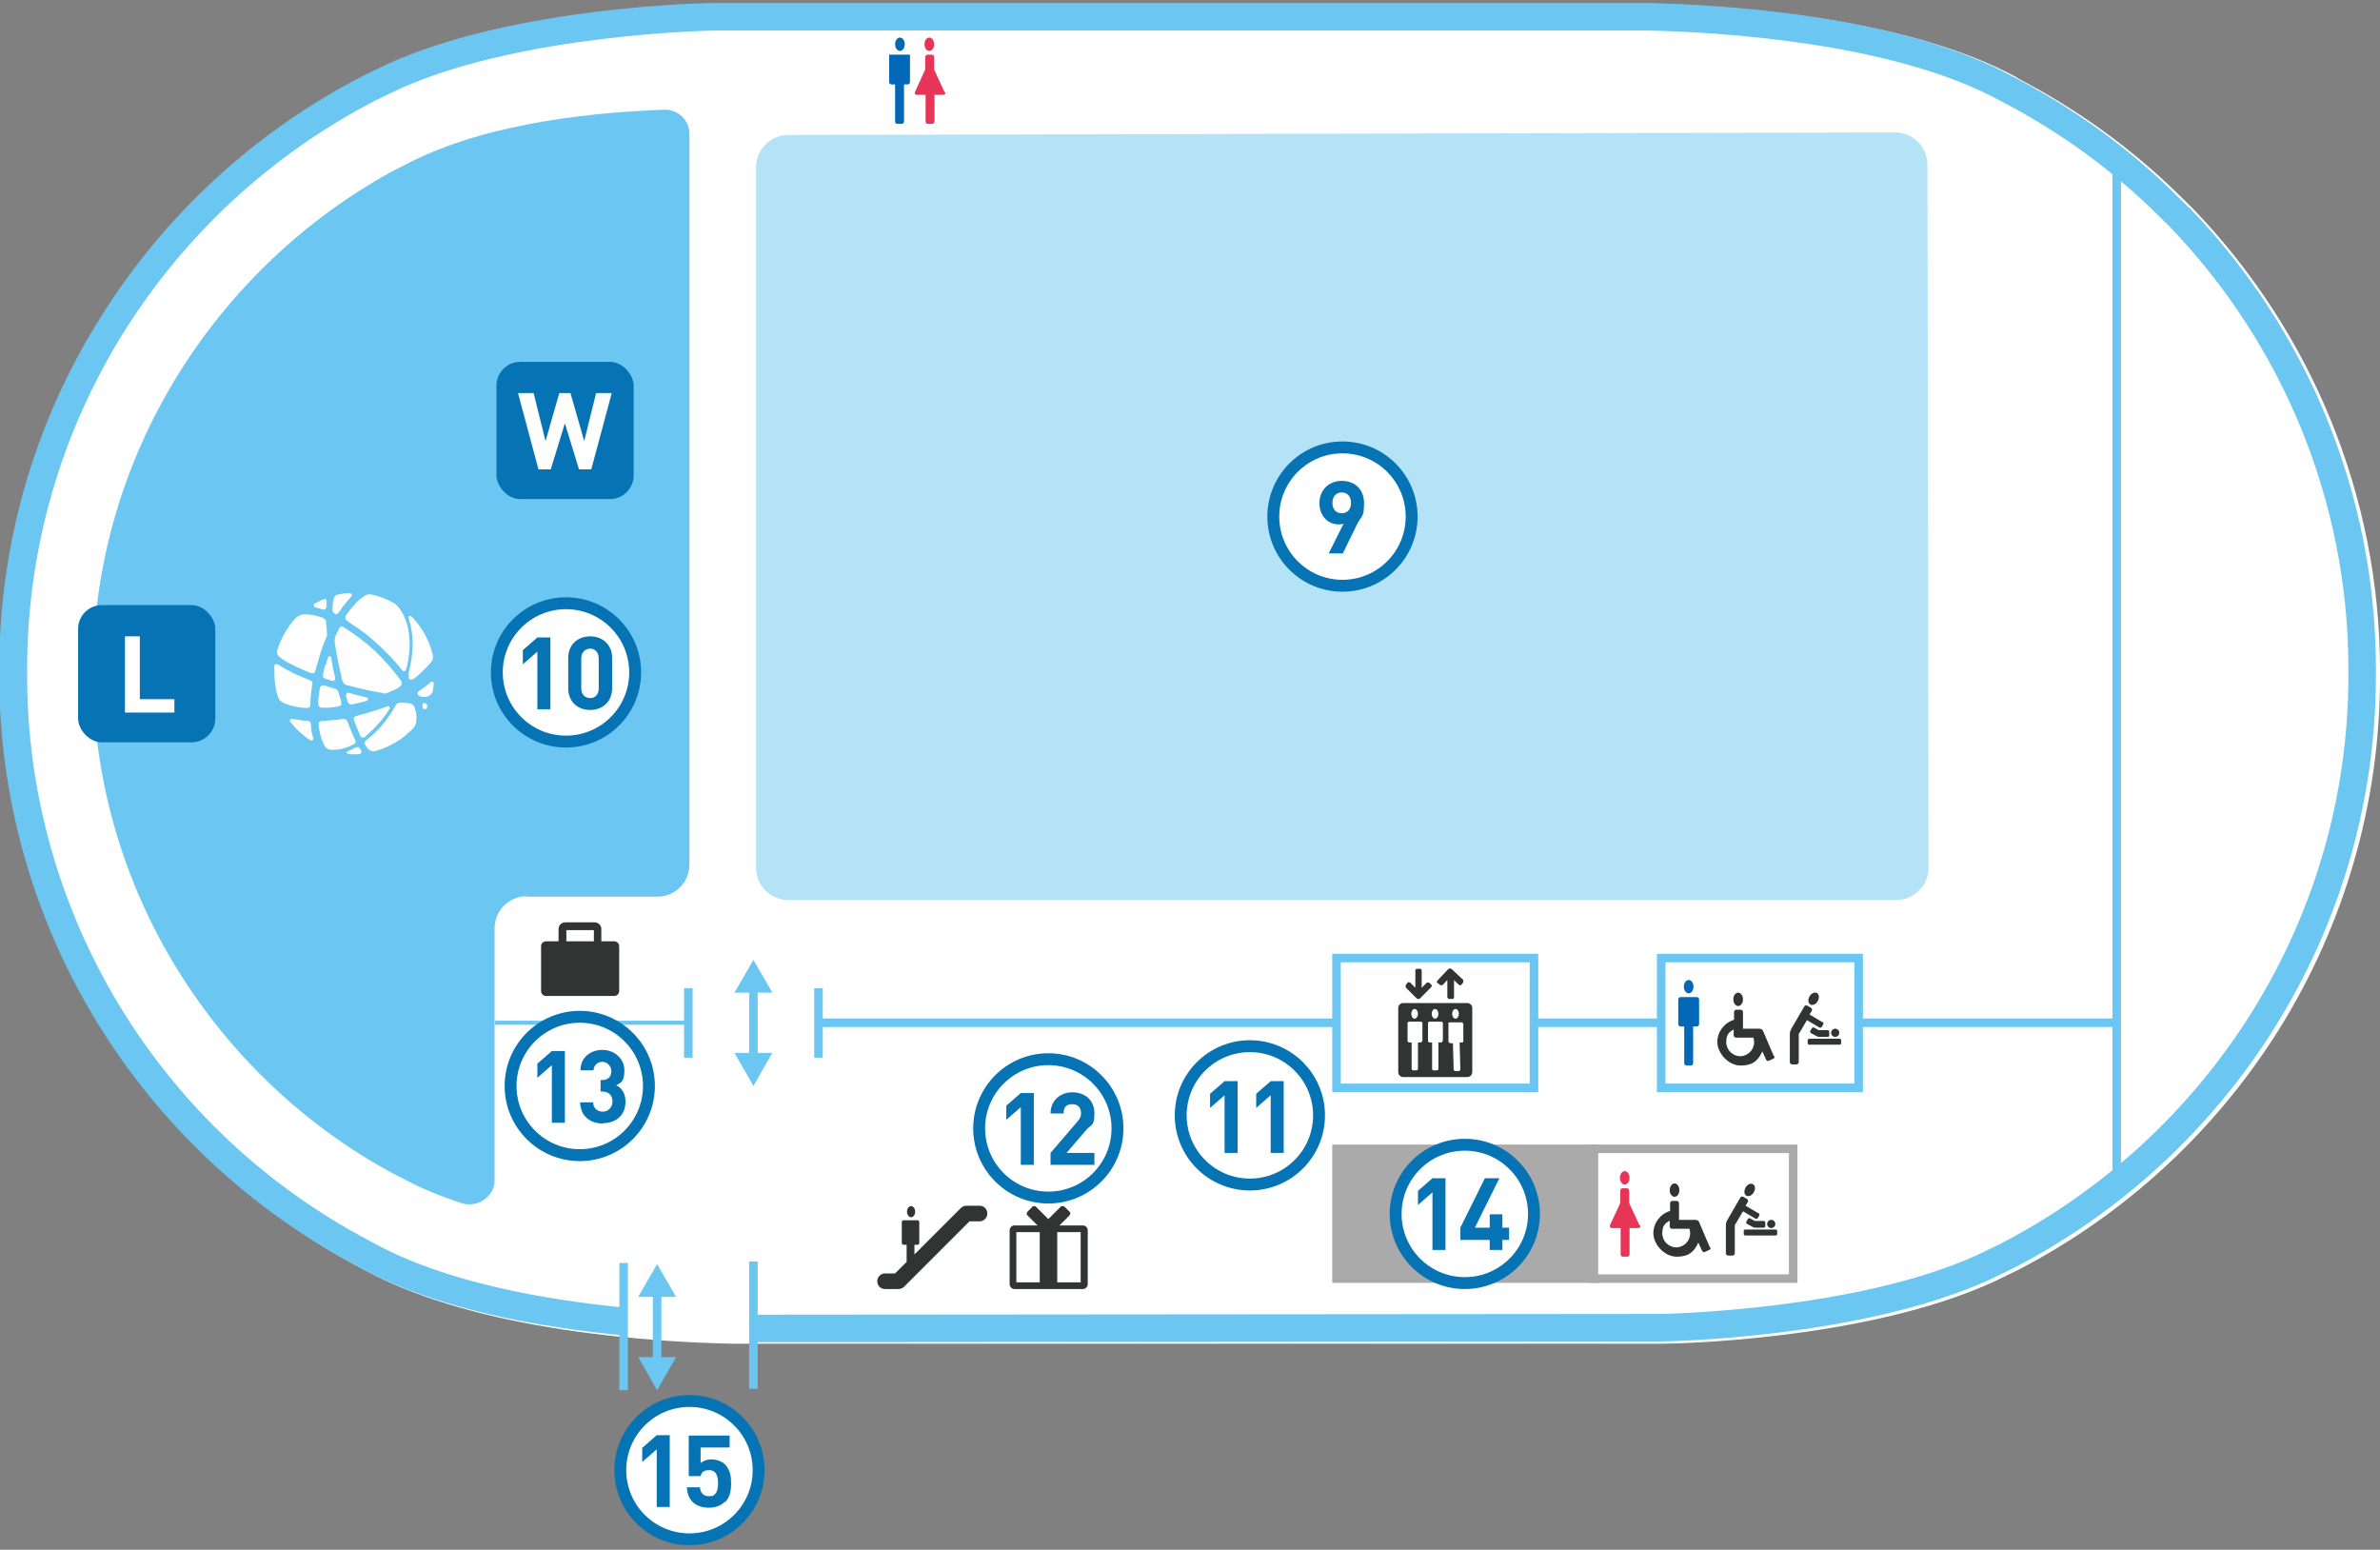 <?xml version="1.0" encoding="UTF-8"?><svg id="a" xmlns="http://www.w3.org/2000/svg" viewBox="0 0 640 416.7"><rect x="0" y="0" width="640" height="416.7" fill="#808080" stroke="none"/><defs><style>.b{stroke:#0674b4;stroke-width:3.2px;}.b,.c{fill:#fff;}.b,.d,.e,.f,.g{stroke-miterlimit:10;}.h{fill:#0068b6;}.i{fill:#e63556;}.j{fill:#323333;}.k{fill:#0674b4;}.l,.m{fill:#6bc7f1;}.d,.e,.f{fill:none;}.d,.e,.g{stroke-width:2.3px;}.d,.g{stroke:#aaa;}.e,.f{stroke:#6bc7f1;}.f{stroke-width:1.1px;}.g{fill:#aaa;}.m{opacity:.5;}</style></defs><g><path class="c" d="M542.5,20.9C512,4.2,463.3,1.5,443.8,1.1H193.4c-2.2,0-54.2,.8-88.8,16.6l-6.4,3.1c-28.9,14.9-53.2,37.3-70.5,64.9C10,114.1,.6,146.8,.6,180.2v1.9c0,65.3,35.8,125.5,93.4,157.2l4.1,2.2c30.5,16.7,79.2,19.4,98.7,19.8h250.4c2.2,0,54.2-.8,88.8-16.6l6.4-3.1c28.9-14.9,53.2-37.3,70.5-64.9,17.7-28.4,27.1-61.1,27.1-94.5v-1.9c0-46.9-18.5-91.2-50.3-124.2l-5.3-5.2c-11.2-10.7-23.8-20-37.8-27.7l-4.1-2.2Z"/><path class="m" d="M518.3,44.3l.3,189c0,4.8-3.9,8.7-8.7,8.7H212c-4.8,0-8.7-3.9-8.7-8.7V45c0-4.8,3.9-8.7,8.7-8.7l297.6-.7c4.8,0,8.7,3.9,8.7,8.7Z"/><path class="l" d="M141.7,241.1h35.1c4.8,0,8.6-3.9,8.6-8.6V36c0-3.7-3.1-6.6-6.7-6.5-16.9,.6-45.9,3-67.8,13.8l-5.3,2.7C58.9,71.5,25,121.9,25,180.8s33.8,109.4,80.6,134.7l5.3,2.7c4.2,2.1,8.6,3.8,13.2,5.3,4.2,1.4,8.9-1.7,8.9-6.1v-67.8c0-4.8,3.9-8.6,8.6-8.6Z"/><g><path class="c" d="M87.4,178.9c-.1,.6-.3,1.1-.4,1.7,0,.3-.2,1.1-.2,1.2,0,.2,.1,.3,.2,.4,.3,.2,.8,.4,1.1,.5,.2,0,.4,.1,.6,.2,.2,0,.5,.2,.8,.2,.3,0,.6-.2,.6-.6,0-.3,0-.6-.1-.8-.4-1.6-.7-3.1-.9-4.6,0-.2,0-.5-.2-.6,0,0-.1,0-.2,0-.1,0-.2,0-.3,0-.1,0-.2,.4-.3,.6-.2,.6-.4,1.2-.5,1.8Z"/><path class="c" d="M83.7,195.6s-.1-.9-.2-1.2c0-.3-.4-.5-.8-.6-.4,0-1.4,0-2-.2-.6,0-1.9-.3-2.3-.3-.4,0-.5,.3-.4,.6,0,.1,.2,.4,.4,.6,1.3,1.6,2.8,3,4.5,4.2,.4,.3,.8,.4,.9,.4,.3,0,.5-.1,.4-.6,0-.3-.1-.5-.2-.8-.2-.7-.3-1.5-.4-2.3Z"/><path class="c" d="M82.8,190.3c.4,0,.6-.3,.6-.6,0-.2,.1-.9,.1-1.4,0-1,.2-2,.3-3.1,0-.3,.2-1.1,.2-1.4s0-.3,0-.4c-.2-.4-1.2-.7-1.7-.9-1.4-.6-2.7-1.1-3.8-1.7-1.2-.6-2.2-1.2-3.1-1.7-.3-.2-.6-.4-.9-.5-.3-.1-.7,0-.7,.5,0,.2-.1,.7,0,.9,0,.4,0,.7,0,1.1,0,2.2,.3,4.4,1,6.4,.2,.6,.6,1,1.1,1.3,1.2,.7,3.1,1.2,5.4,1.5,.4,0,1.1,.1,1.6,0Z"/><path class="c" d="M90,165.1c.5,.2,.8,0,1.3-.7,1.5-2.3,2.8-3.5,3-3.8,.6-.7,.3-1.2-.7-1.1-1,0-1.9,.2-2.8,.4-.4,0-.9,.5-1,.9-.2,.7-.3,1.6-.4,2.8,0,.9,.2,1.2,.7,1.4Z"/><path class="c" d="M84.4,163.2c.1,0,.3,.1,.6,.2,.3,0,.8,.2,1.2,.3,.2,0,.6,.2,.9,.2,0,0,.2,0,.3-.1,.1,0,.2-.2,.3-.3,0-.2,.1-.5,.1-.8,0-.1,0-.3,0-.4,0-.4,0-.7,0-.9,0-.2-.3-.4-.6-.3-.1,0-.4,.1-.6,.2-.6,.3-1.2,.6-1.8,.9-.3,.1-.4,.3-.4,.4,0,.1-.1,.4,.2,.6Z"/><path class="c" d="M92.9,165.9c0,.1,0,.4,0,.6,.1,.2,1,.8,1.5,1.2,2.6,1.6,5.2,3.6,7.7,6,2.1,2,4.1,4,5.7,6.1,.1,.2,.5,.6,.6,.6,.1,0,.3,.1,.4,0,.1,0,.2,0,.3-.2,0-.1,.2-.5,.3-.8,1.1-4.8,1-9.4-.4-12.9-.5-1.4-1.3-2.6-2.2-3.6h0c-.2-.3-.5-.5-.8-.7-1.9-1.1-4-1.9-6.3-2.4-.1,0-.3,0-.4,0-.3,0-.6,0-.8,.2-.2,0-.3,.2-.5,.3-1.5,.8-2.9,2.4-4.4,4.4-.3,.4-.7,.9-.8,1.3Z"/><path class="c" d="M94.7,186.5c-.6-.1-.9-.3-1.2-.2-.1,0-.2,0-.3,.2,0,0,0,0-.1,.2-.1,.4,.1,1,.2,1.2,0,.3,.2,.5,.2,.8,.2,.4,.5,.7,1,.7s.1,0,.2,0c.9-.2,1.8-.4,2.6-.6,.2,0,.4-.1,.7-.2,.2,0,.7-.2,.8-.3,.3-.2,.2-.6-.1-.7-.4-.2-2.8-.7-3.9-1Z"/><path class="c" d="M110.4,168.1c.9,3.7,.7,8.2-.5,12.8,0,0,0,.2,0,.2,0,0,0,.1,0,.2,0,.4,0,.9,.1,1.2h0c.3,.4,.9,.2,1.3,0,2.5-1.9,4.7-4.5,4.8-4.7,.3-.4,.4-1,.3-1.6-.9-3.9-2.8-7.3-5.4-10.1-.1-.1-.3-.3-.5-.4-.4-.3-.8,0-.6,.7,0,.2,.4,1.1,.5,1.7Z"/><path class="c" d="M103.1,186.5c.4,0,.7,0,1.1-.2,.9-.4,1.7-.7,2.5-1.1,.3-.2,1.1-.7,1.3-1.1,.1-.4-.1-.9-.2-1.1-1.9-2.6-4.2-5.3-6.9-7.9-2.6-2.4-5.4-4.5-8.1-6.2-.8-.5-1.1-.6-1.5-.1-.1,.2-.7,1.4-1.1,2.3-.1,.3-.2,.7-.2,1.1s0,.3,0,.4h0c.4,2.8,1,5.9,1.8,9.3,0,.4,.2,.8,.3,1.2,.2,.5,.6,1,1.1,1.1,.4,.1,.8,.2,1.2,.3,3,.8,5.8,1.4,8.3,1.8,.2,0,.4,0,.5,0Z"/><path class="c" d="M110.3,189.1c-.4,0-2.3-.2-2.7-.2-.4,0-.8,.2-1.1,.6-2.2,4-5,7.3-8.1,9.6-.2,.2-.3,.4-.3,.7s0,.3,.1,.4c.3,.6,.7,1,.9,1.3,.3,.3,.8,.5,1.3,.5s.2,0,.3,0c4.1-1.1,7.8-3.3,10.6-6.4,.5-.6,.7-1.5,.7-2.6,0-.9-.2-1.9-.6-3-.2-.4-.6-.8-1.1-.8Z"/><path class="c" d="M114.4,189h0c0,0-.2,0-.3,0-.3,0-.5,.3-.5,.6s0,.1,0,.2h0c0,0,0,.1,0,.2,0,.2,.2,.5,.3,.6,.3,.2,.5,0,.7,0,0,0,.2-.4,.3-.5,0,0,0,0,0-.1,0,0,0-.1,0-.2,0-.4-.3-.6-.6-.6Z"/><path class="c" d="M104.5,191c0-.1,.3-.4,.3-.7,0-.2-.1-.3-.3-.4-.2,0-.4,0-.6,.1-1.8,.7-3.8,1.3-5.8,1.9-.5,.1-1.6,.4-2.1,.6-.6,.2-1.2,.3-.7,1.5,.4,.9,.9,2.3,1.3,3.1,0,.2,.4,1.1,.7,1.2,.2,0,.3,0,.5,0,.3,0,.7-.5,.9-.7,2.1-1.8,4.1-4,5.8-6.6Z"/><path class="c" d="M116.1,183.3c-.3,0-.5,.3-.6,.4-.8,.7-1.8,1.4-2.8,2.1-.2,.1-.6,.5-.3,1,.3,.5,1.2,.6,1.6,.6,.4,0,.8,0,1.1-.2,.6-.2,1-.6,1.2-1.2,.2-.6,.4-2.1,.3-2.4,0-.2-.3-.4-.6-.3Z"/><path class="c" d="M87.9,170.3c0,0,0-.2,0-.3,0-.8-.1-1.5-.2-2.2,0-.2,0-.3,0-.5,0-.5-.4-1-.9-1.2-1.7-.6-3.3-.9-4.6-.9-.5,0-1,0-1.4,.2-.5,.2-1,.5-1.4,.9-2.2,2.4-3.9,5.4-4.9,8.7,0,.1,0,.2,0,.3,0,.5,.2,.9,.5,1.2,.7,.6,2,1.5,4.3,2.6,1,.5,2.2,1,3.4,1.5,.4,.2,1.2,.5,1.5,.4,.1,0,0,0,.1,0,.2,0,.3-.2,.4-.4,.1-.2,.3-1.1,.4-1.2,0-.4,.2-.8,.3-1.1,.7-2.6,1.5-5.1,2.5-7.3,0-.2,.1-.5,.1-.7Z"/><path class="c" d="M96.5,200.9s0,0-.2,0c0,0-.2,0-.2,0-.4,0-.8,.2-1,.4-.4,.2-.7,.3-1.1,.5-.2,0-.5,.3-.6,.3-.3,.1-.2,.5,0,.5,.2,.1,.7,.2,.8,.2,.4,0,.8,0,1.1,0s.5,0,.8,0c.2,0,.5,0,.7-.1,.2,0,.4-.3,.4-.6,0-.1-.1-.3-.2-.4,0-.2-.3-.5-.5-.6Z"/><path class="c" d="M95.2,200.1c.3-.2,.4-.4,.4-.7s0-.2,0-.3c-.2-.4-.4-.8-.6-1.2-.5-1.2-1.1-2.6-1.6-4-.2-.4-.5-.6-1-.6s-.1,0-.2,0h0c-1.6,.3-3.3,.4-4.8,.5-.3,0-.6,0-1,.1-.4,0-.6,.3-.7,.5,0,.4,0,1.2,.1,1.5,.3,1.8,.8,3.3,1.4,4.5,0,0,.1,.2,.2,.3,.3,.5,.8,.8,1.4,.9,1.5,.1,3-.1,4.6-.7,.6-.2,1.1-.5,1.7-.8Z"/><path class="c" d="M86.9,190.3c.4,0,.9,0,1.1,0,.6,0,1.3-.1,1.9-.2,.3,0,.9-.1,1.4-.3,.3,0,.5-.3,.5-.6,0-.4-.2-1.1-.3-1.5-.2-.5-.3-1.1-.5-1.6-.1-.4-.5-.8-.9-.9-.8-.2-1.5-.5-2.3-.7-.2,0-.4-.2-.7-.2-.3,0-.7,0-.9,.3-.1,.2-.3,.9-.3,1.1-.1,.8-.2,1.6-.3,2.4,0,.3,0,.7,0,1,0,.9,.3,1.2,1.2,1.2Z"/></g><rect class="g" x="359.4" y="308.9" width="69.2" height="34.9"/><line class="e" x1="220.1" y1="275" x2="360.3" y2="275"/><line class="f" x1="133.1" y1="275" x2="185.2" y2="275"/><path class="j" d="M291.1,329.5h-6.2l2.7-2.7c.1-.1,.2-.3,.2-.5s0-.4-.2-.5l-1.3-1.3c-.1-.1-.3-.2-.6-.2s-.4,0-.5,.2l-3.3,3.3-3.3-3.3c-.1-.1-.3-.2-.5-.2s-.4,0-.5,.2l-1.3,1.3c-.1,.1-.2,.3-.2,.5s0,.4,.2,.5l2.7,2.7h-6.2c-.7,0-1.3,.6-1.3,1.3v14.5c0,.7,.6,1.3,1.3,1.3h18.4c.7,0,1.3-.6,1.3-1.3v-14.5c0-.7-.6-1.3-1.3-1.3Zm-.5,1.8v13.5h-6.3v-13.5h6.3Zm-17.3,0h6.3v13.5h-6.3v-13.5Z"/><g><line class="e" x1="176.7" y1="366.4" x2="176.7" y2="347.2"/><polygon class="l" points="181.8 364.9 176.7 373.8 171.6 364.9 181.8 364.9"/><polygon class="l" points="181.8 348.7 176.7 339.9 171.6 348.7 181.8 348.7"/></g><g><line class="e" x1="202.6" y1="284.6" x2="202.6" y2="265.4"/><polygon class="l" points="207.7 283.1 202.6 292 197.5 283.1 207.7 283.1"/><polygon class="l" points="207.7 266.9 202.6 258.1 197.5 266.9 207.7 266.9"/></g><rect class="e" x="359.4" y="257.6" width="53.1" height="34.9"/><rect class="e" x="455.7" y="248.5" width="34.9" height="53.1" transform="translate(198.2 748.2) rotate(-90)"/><rect class="d" x="428.5" y="308.9" width="53.7" height="34.9"/><line class="e" x1="202.6" y1="373.4" x2="202.6" y2="339.2"/><line class="e" x1="220.1" y1="284.4" x2="220.1" y2="265.7"/><line class="e" x1="185.1" y1="284.4" x2="185.1" y2="265.7"/><line class="e" x1="167.7" y1="373.8" x2="167.7" y2="339.6"/><line class="e" x1="499.7" y1="275" x2="569.2" y2="275"/><line class="e" x1="411.9" y1="275" x2="447.4" y2="275"/><path class="j" d="M165.1,253.1h-3.4v-3.3c0-1-.8-1.8-1.8-1.8h-7.9c-1,0-1.8,.8-1.8,1.8v3.3h-3.4c-.7,0-1.3,.6-1.3,1.3v12.1c0,.7,.6,1.3,1.3,1.3h18.4c.7,0,1.3-.6,1.3-1.3v-12.1c0-.7-.6-1.3-1.3-1.3m-12.9-3h7.4v3h-7.4v-3Z"/><line class="e" x1="569.2" y1="45.6" x2="569.2" y2="316"/><g><path class="j" d="M467.4,270.5c.7,0,1.3-.8,1.3-1.8s-.6-1.8-1.3-1.8-1.3,.8-1.3,1.8,.6,1.8,1.3,1.8Z"/><path class="j" d="M477,284l-2.9-6.8c-.1-.3-.5-.6-.9-.6h-4.5v-4.5c0-.3-.3-.6-.6-.6h-1.2c-.3,0-.6,.3-.6,.6v2.1c-2.6,.8-4.5,3.2-4.5,6s2.8,6.3,6.3,6.3,4.8-1.6,5.8-3.8l1,2.2c.1,.3,.5,.5,.8,.3l1.1-.5c.3-.1,.5-.5,.3-.8Zm-9,0c-2.1,0-3.8-1.7-3.8-3.8s.8-2.7,2-3.4v1.6c0,.3,.3,.6,.6,.6h4.7s0,0,0,0c.1,.4,.2,.8,.2,1.2,0,2.1-1.7,3.8-3.8,3.8Z"/></g><g><path class="j" d="M486.8,270.1c.6,.3,1.5,0,2-.9,.5-.9,.4-1.8-.2-2.2-.6-.3-1.5,0-2,.9-.5,.9-.4,1.8,.2,2.2Z"/><path class="j" d="M494.6,277.7c0-.6-.5-1.1-1.1-1.1s-1.1,.5-1.1,1.1,.5,1.1,1.1,1.1,1.1-.5,1.1-1.1Z"/><path class="j" d="M486.5,279.3h8.2c.2,0,.4,.2,.4,.4v.8c0,.2-.2,.4-.4,.4h-8.2c-.2,0-.4-.2-.4-.4v-.8c0-.2,.2-.4,.4-.4Z"/><path class="j" d="M490,274.8l-3.4-2,.6-1c.2-.3,0-.7-.2-.8l-1-.6c-.3-.2-.7,0-.8,.2l-3.6,6.2c-.2,.4-.3,.8-.3,1.2v7.6c0,.3,.3,.6,.6,.6h1.2c.3,0,.6-.3,.6-.6v-7.3c0-.2,0-.5,.2-.6l2-3.4,3.4,2c.2,.1,.5,0,.6-.2l.4-.7c.1-.2,0-.5-.2-.6Z"/><path class="j" d="M491.9,277.4c0-.2-.2-.4-.4-.4h-2.1c-.1,0-.2,0-.3,0l-1.3-.7c-.2-.1-.5,0-.6,.2l-.4,.7c-.1,.2,0,.5,.2,.6l1.5,.8c.2,.1,.4,.2,.6,.2h2.4c.2,0,.4-.2,.4-.4v-.8Z"/></g><g><path class="h" d="M454.1,267.1c.7,0,1.3-.8,1.3-1.8s-.6-1.8-1.3-1.8-1.3,.8-1.3,1.8,.6,1.8,1.3,1.8Z"/><path class="h" d="M456.3,268.1h-4.4c-.3,0-.6,.3-.6,.6v6.7c0,.3,.3,.6,.6,.6h1v9.9c0,.3,.3,.6,.6,.6h1.2c.3,0,.6-.3,.6-.6v-9.9h1c.3,0,.6-.3,.6-.6v-6.7c0-.3-.3-.6-.6-.6Z"/></g><g><g><path class="h" d="M242,13.7c.7,0,1.3-.8,1.3-1.8s-.6-1.8-1.3-1.8-1.3,.8-1.3,1.8,.6,1.8,1.3,1.8Z"/><path class="h" d="M244.8,14.7h-5.7v7.4c0,.3,.3,.6,.6,.6h1v10c0,.4,.3,.6,.6,.6h1.2c.3,0,.6-.3,.6-.6v-10h1c.3,0,.6-.3,.6-.6v-7.4Z"/></g><g><path class="i" d="M249.9,13.7c.7,0,1.3-.8,1.3-1.8s-.6-1.8-1.3-1.8-1.3,.8-1.3,1.8,.6,1.8,1.3,1.8Z"/><path class="i" d="M254,24.8l-2.8-6.1v-3.4c0-.3-.3-.6-.6-.6h-1.2c-.3,0-.6,.3-.6,.6v3.4l-2.8,6.1c0,0,0,.1,0,.2,0,.3,.2,.5,.5,.5h2.4v7.2c0,.4,.3,.6,.6,.6h1.2c.3,0,.6-.3,.6-.6v-7.2h2.4c.3,0,.5-.2,.5-.5s0-.1,0-.2Z"/></g></g><g><path class="j" d="M245,327.3c.6,0,1.1-.7,1.1-1.5s-.5-1.5-1.1-1.5-1.1,.7-1.1,1.5,.5,1.5,1.1,1.5Z"/><path class="j" d="M263.5,324.2h-3.6c-.5,0-1.1,.2-1.5,.6,0,0-7.3,7.3-12.5,12.5v-2.6h.8c.3,0,.5-.2,.5-.5v-5.6c0-.3-.2-.5-.5-.5h-3.7c-.3,0-.5,.2-.5,.5v5.6c0,.3,.2,.5,.5,.5h.8v4.6c-1.6,1.6-2.8,2.8-3.1,3.1h-2.7c-1.1,0-2.1,.9-2.1,2.1s.9,2.1,2.1,2.1h3.6c.5,0,1.1-.2,1.5-.6,0,0,16.5-16.5,17.6-17.6h2.7c1.1,0,2.1-.9,2.1-2.1s-.9-2.1-2.1-2.1Z"/></g><g><path class="j" d="M450.3,321.8c.7,0,1.3-.8,1.3-1.8s-.6-1.8-1.3-1.8-1.3,.8-1.3,1.8,.6,1.8,1.3,1.8Z"/><path class="j" d="M459.8,335.4l-2.9-6.8c-.1-.3-.5-.6-.9-.6h-4.5v-4.5c0-.3-.3-.6-.6-.6h-1.2c-.3,0-.6,.3-.6,.6v2.1c-2.6,.8-4.5,3.2-4.5,6s2.8,6.3,6.3,6.3,4.8-1.6,5.8-3.8l1,2.2c.1,.3,.5,.5,.8,.3l1.1-.5c.3-.1,.5-.5,.3-.8Zm-9,0c-2.1,0-3.8-1.7-3.8-3.8s.8-2.7,2-3.4v1.6c0,.3,.3,.6,.6,.6h4.7s0,0,0,0c.1,.4,.2,.8,.2,1.2,0,2.1-1.7,3.8-3.8,3.8Z"/></g><g><path class="i" d="M436.9,318.5c.7,0,1.3-.8,1.3-1.8s-.6-1.8-1.3-1.8-1.3,.8-1.3,1.8,.6,1.8,1.3,1.8Z"/><path class="i" d="M440.9,329.5l-2.8-6v-3.4c0-.3-.3-.6-.6-.6h-1.2c-.3,0-.6,.3-.6,.6v3.4l-2.8,6c0,0,0,.1,0,.2,0,.3,.2,.5,.5,.5h2.4v7.1c0,.3,.3,.6,.6,.6h1.2c.3,0,.6-.3,.6-.6v-7.1h2.4c.3,0,.5-.2,.5-.5s0-.1,0-.2Z"/></g><g><path class="j" d="M469.6,321.5c.6,.3,1.5,0,2-.9,.5-.9,.4-1.8-.2-2.2-.6-.3-1.5,0-2,.9-.5,.9-.4,1.8,.2,2.2Z"/><path class="j" d="M477.4,329.1c0-.6-.5-1.1-1.1-1.1s-1.1,.5-1.1,1.1,.5,1.1,1.1,1.1,1.1-.5,1.1-1.1Z"/><path class="j" d="M469.3,330.6h8.2c.2,0,.4,.2,.4,.4v.8c0,.2-.2,.4-.4,.4h-8.2c-.2,0-.4-.2-.4-.4v-.8c0-.2,.2-.4,.4-.4Z"/><path class="j" d="M472.8,326.2l-3.4-2,.6-1c.2-.3,0-.7-.2-.8l-1-.6c-.3-.2-.7,0-.8,.2l-3.6,6.2c-.2,.4-.3,.8-.3,1.2v7.6c0,.3,.3,.6,.6,.6h1.2c.3,0,.6-.3,.6-.6v-7.3c0-.2,0-.5,.2-.6l2-3.4,3.4,2c.2,.1,.5,0,.6-.2l.4-.7c.1-.2,0-.5-.2-.6Z"/><path class="j" d="M474.7,328.7c0-.2-.2-.4-.4-.4h-2.1c-.1,0-.2,0-.3,0l-1.3-.7c-.2-.1-.5,0-.6,.2l-.4,.7c-.1,.2,0,.5,.2,.6l1.5,.8c.2,.1,.4,.2,.6,.2h2.4c.2,0,.4-.2,.4-.4v-.8Z"/></g><g><path class="j" d="M377.3,269.7h17.3c.7,0,1.3,.6,1.3,1.3v17.3c0,.7-.6,1.3-1.3,1.3h-17.3c-.7,0-1.3-.6-1.3-1.3v-17.3c0-.7,.6-1.3,1.3-1.3Z"/><path class="c" d="M391.4,271.3c.5,0,.9,.6,.9,1.3s-.4,1.3-.9,1.3-.9-.6-.9-1.3,.4-1.3,.9-1.3Z"/><path class="c" d="M385.9,271.3c.5,0,.9,.6,.9,1.3s-.4,1.3-.9,1.3-.9-.6-.9-1.3,.4-1.3,.9-1.3Z"/><path class="c" d="M380.4,271.3c.5,0,.9,.6,.9,1.3s-.4,1.3-.9,1.3-.9-.6-.9-1.3,.4-1.3,.9-1.3Z"/><path class="c" d="M382.4,279.9c0,.2-.2,.4-.4,.4h-.7v7.1c0,.2-.2,.4-.4,.4h-.9c-.2,0-.4-.2-.4-.4v-7.1h-.7c-.2,0-.4-.2-.4-.4v-4.8c0-.2,.2-.4,.4-.4h3.2c.2,0,.4,.2,.4,.4v4.8Z"/><path class="c" d="M387.9,279.9c0,.2-.2,.4-.4,.4h-.7v7.1c0,.2-.2,.4-.4,.4h-.9c-.2,0-.4-.2-.4-.4v-7.1h-.7c-.2,0-.4-.2-.4-.4v-4.8c0-.2,.2-.4,.4-.4h3.2c.2,0,.4,.2,.4,.4v4.8Z"/><path class="c" d="M393.6,279.8c0,.2-.2,.5-.4,.5h-.7l.2,7.2c0,.2-.2,.5-.4,.5h-.9c-.2,0-.5-.2-.5-.4l-.2-7.1h-.7c-.2,0-.4-.2-.5-.4v-4.8c-.1-.2,0-.4,.3-.4h3.2c.2,0,.4,.1,.5,.4v4.8Z"/><g><path class="j" d="M380.9,268.4c.3,.3,.7,.3,1,0l3-3s.1-.3,.1-.3v-.3h-.1l-.6-.6h-.6s-.9,.9-1.4,1.4v-4.7c0-.2-.2-.4-.4-.4h-.9c-.2,0-.4,.2-.4,.4v4.7c-.4-.4-1.4-1.4-1.4-1.4,0,0-.3-.1-.3-.1h-.3l-.6,.8v.6l3,3Z"/><path class="j" d="M386.6,264.3l.7,.6h.6s.9-1,1.3-1.4v4.7c.1,.2,.3,.4,.5,.4h.9c.2,0,.4-.2,.4-.4v-4.7c.2,.3,1.3,1.3,1.3,1.3,0,0,.3,.1,.3,.1h.3l.6-.8v-.6l-3.1-2.9c-.3-.3-.7-.2-1,0l-2.9,3.1s-.1,.3-.1,.3v.3h.1Z"/></g></g><g><circle class="b" cx="185.4" cy="395.3" r="18.6"/><g><path class="k" d="M176.6,405.2v-15.5l-3.9,3.4v-3.8l3.9-3.4h3.5v19.3h-3.5Z"/><path class="k" d="M194.9,403.8c-.9,.9-2.3,1.6-4.3,1.6s-3.5-.7-4.3-1.5c-1.2-1.2-1.5-2.6-1.6-4h3.5c.2,1.5,.9,2.4,2.4,2.4s1.2-.2,1.7-.6c.6-.6,.8-1.7,.8-2.9,0-2.2-.7-3.5-2.4-3.5s-2.1,.8-2.3,1.6h-3.2v-10.9h11v3.2h-7.8v4.2c.5-.5,1.6-1,2.9-1s2.8,.5,3.6,1.3c1.5,1.5,1.7,3.3,1.7,5.2s-.3,3.7-1.7,5.1Z"/></g></g><g><circle class="b" cx="152.2" cy="180.8" r="18.6"/><g><path class="k" d="M144.5,190.7v-15.5l-3.9,3.4v-3.8l3.9-3.4h3.5v19.3h-3.5Z"/><path class="k" d="M158.7,190.9c-3.2,0-5.9-2.1-5.9-5.8v-8.2c0-3.7,2.7-5.8,5.9-5.8s5.9,2.1,5.9,5.8v8.2c0,3.7-2.7,5.8-5.9,5.8Zm2.3-13.9c0-1.6-1-2.6-2.3-2.6s-2.4,1-2.4,2.6v8.1c0,1.6,1,2.6,2.4,2.6s2.3-1,2.3-2.6v-8.1Z"/></g></g><g><circle class="b" cx="336.1" cy="299.9" r="18.6"/><g><path class="k" d="M329.3,310v-15.5l-3.9,3.4v-3.8l3.9-3.4h3.5v19.3h-3.5Z"/><path class="k" d="M341.7,310v-15.5l-3.9,3.4v-3.8l3.9-3.4h3.5v19.3h-3.5Z"/></g></g><g><circle class="b" cx="393.9" cy="326.4" r="18.6"/><g><path class="k" d="M385.2,336.1v-15.5l-3.9,3.4v-3.8l3.9-3.4h3.5v19.3h-3.5Z"/><path class="k" d="M404,333.4v2.7h-3.4v-2.7h-7.9v-3.3l6.6-13.3h3.9l-6.6,13.3h4v-3.6h3.4v3.6h1.8v3.3h-1.8Z"/></g></g><g><circle class="b" cx="155.9" cy="292" r="18.6"/><g><path class="k" d="M148.4,301.9v-15.5l-3.9,3.4v-3.8l3.9-3.4h3.5v19.3h-3.5Z"/><path class="k" d="M162.2,302.1c-3.2,0-6.1-1.7-6.2-5.7h3.5c0,1.7,1.3,2.5,2.6,2.5s2.6-1,2.6-2.7-1-2.7-2.7-2.7h-.5v-3.1h.5c1.7,0,2.4-1.1,2.4-2.4s-1.1-2.5-2.4-2.5-2.3,.9-2.4,2.3h-3.5c0-3.5,2.7-5.5,5.9-5.5s5.9,2.3,5.9,5.5-1,3.3-2.2,4c1.4,.7,2.5,2.1,2.5,4.4,0,3.9-2.8,5.8-6.1,5.8Z"/></g></g><g><circle class="b" cx="281.9" cy="303.4" r="18.6"/><g><path class="k" d="M274.5,313.2v-15.5l-3.9,3.4v-3.8l3.9-3.4h3.5v19.3h-3.5Z"/><path class="k" d="M282.5,313.2v-3.2l7.2-8.4c.7-.8,1-1.4,1-2.3,0-1.4-.8-2.4-2.3-2.4s-2.4,.6-2.4,2.5h-3.5c0-3.5,2.6-5.7,5.9-5.7s5.9,2.1,5.9,5.6-.7,2.9-2.1,4.4l-5.4,6.3h7.5v3.2h-11.8Z"/></g></g><g><circle class="b" cx="361" cy="138.9" r="18.6"/><path class="k" d="M365.2,140.4l-4.1,8.4h-3.8l4-8c-.5,.2-1,.2-1.4,.2-2.6,0-5.1-2.1-5.1-5.7s2.6-6,6-6,6,2.1,6,6-.7,3.4-1.6,5.2Zm-4.4-8c-1.4,0-2.5,1-2.5,2.8s1,2.8,2.5,2.8,2.5-1,2.5-2.8-1.1-2.8-2.5-2.8Z"/></g><g><rect class="k" x="21" y="162.7" width="36.9" height="36.9" rx="6.4" ry="6.4"/><path class="c" d="M33.6,191.6v-20.5h4v16.9h9.3v3.6h-13.3Z"/></g><g><rect class="k" x="133.5" y="97.3" width="36.9" height="36.9" rx="6.4" ry="6.4"/><path class="c" d="M159,126.2h-3.3l-3.8-12.4-3.8,12.4h-3.3l-5.5-20.5h4.2l3.2,12.9,3.7-12.9h3l3.7,12.9,3.2-12.9h4.2l-5.5,20.5Z"/></g></g><path class="l" d="M588.5,55.7l-5.3-5.2c-11.2-10.7-23.8-20-37.8-27.7l-4.1-2.2C510.9,3.9,462.2,1.2,442.7,.8H192.5c-2.2,0-54.2,.8-88.7,16.6l-6.4,3.1c-28.8,14.9-53.2,37.3-70.4,64.9C9.2,113.7-.2,146.4-.2,179.8v1.9c0,65.2,35.7,125.4,93.3,157.1l4.1,2.2c20.2,11.1,48.4,16,70.8,18.1,0-.3,0,.3,0,0-.3-.7,0,.8,0,0,0,0-.4-6.7,0-7.5,0-.5,0,.5,0,0-21.5-2.1-48.2-6.8-67.2-17.2l-4.1-2.2C41.5,301.9,7.3,244.2,7.3,181.7v-1.9c0-32,9-63.3,26-90.5,16.5-26.4,39.9-47.9,67.5-62.2l6.2-3c33-15.1,85.1-15.9,85.6-15.9h250.1c18.9,.4,66.1,3,95.2,18.9l4.1,2.2c13.3,7.3,25.4,16.2,36.1,26.4l5.3,5.2c30.4,31.6,48.1,74,48.1,118.9v1.9c0,32-9,63.3-26,90.5-16.5,26.4-39.9,47.9-67.5,62.2l-6.2,3c-33,15.1-85.1,15.9-85.6,15.9l-243.7,.2c.2,.8,.1-.8,0,0v7.4c0,.4,0-.3,0,0l243.8-.2c2.2,0,54.2-.9,88.7-16.6l6.4-3.1c28.8-14.9,53.2-37.3,70.4-64.9,17.7-28.4,27.1-61,27.1-94.4v-1.9c0-46.9-18.5-91.2-50.3-124.1Z"/></svg>